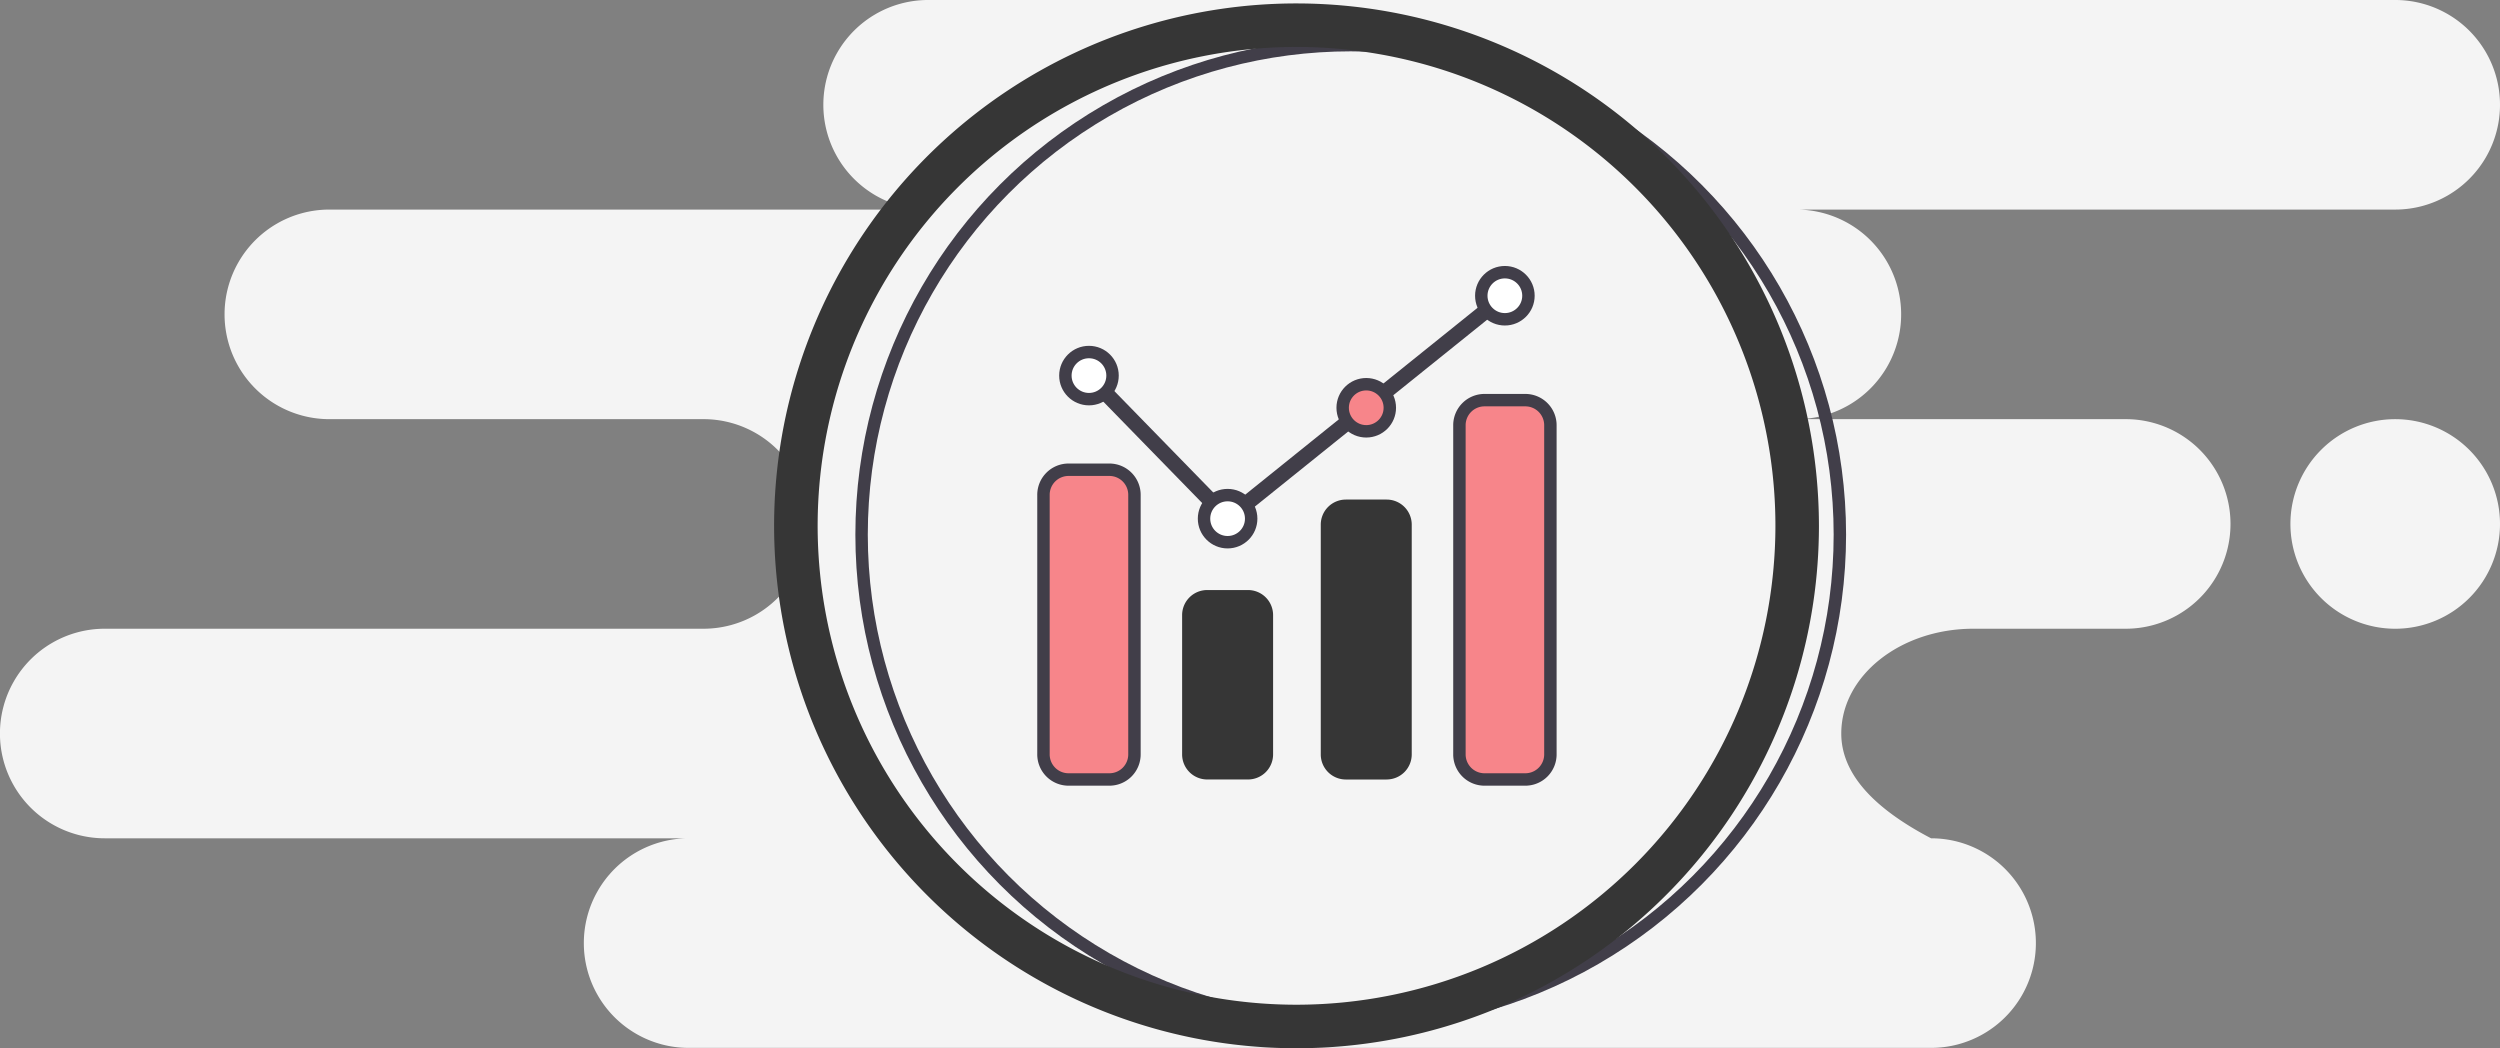 <svg xmlns="http://www.w3.org/2000/svg" width="201.24" height="84.379" viewBox="0 0 201.24 84.379">
  <rect x="0" y="0" width="201.24" height="84.379" fill="#808080" stroke="none"/>
  <g id="Group_25738" data-name="Group 25738" transform="translate(-1544.76 -3061.647)">
    <path id="Background" d="M192.805,0a8.435,8.435,0,0,1,0,16.87H144.6a8.435,8.435,0,0,1,0,16.87h26.511a8.435,8.435,0,0,1,0,16.87h-12.26c-5.873,0-10.636,3.777-10.636,8.435q0,4.659,7.23,8.435a8.435,8.435,0,0,1,0,16.87H55.431a8.435,8.435,0,0,1,0-16.87h-47a8.435,8.435,0,1,1,0-16.87h48.2a8.435,8.435,0,0,0,0-16.87H26.511a8.435,8.435,0,0,1,0-16.87h48.2a8.435,8.435,0,1,1,0-16.87Zm0,33.741a8.435,8.435,0,1,1-8.435,8.435A8.435,8.435,0,0,1,192.805,33.741Z" transform="translate(1544.76 3061.647)" fill="#f4f4f4" fill-rule="evenodd"/>
    <g id="Group_6257" data-name="Group 6257" transform="translate(1568.389 3061.923)">
      <g id="Group_6252" data-name="Group 6252" transform="translate(38.748 0)">
        <ellipse id="Ellipse_125" data-name="Ellipse 125" cx="39.374" cy="39.404" rx="39.374" ry="39.404" transform="translate(6.977 3.357)" fill="none" stroke="#413e49" stroke-width="1"/>
        <g id="Group_6251" data-name="Group 6251">
          <g id="svgexport-6_6_" data-name="svgexport-6 (6)">
            <g id="Group_6239" data-name="Group 6239">
              <g id="Group_6238" data-name="Group 6238">
                <path id="Path_11140" data-name="Path 11140" d="M42.02,0a42.052,42.052,0,1,0,42.02,42.052A42.083,42.083,0,0,0,42.02,0Zm0,80.6A38.548,38.548,0,1,1,80.537,42.052,38.576,38.576,0,0,1,42.02,80.6Z" fill="#363636"/>
              </g>
            </g>
          </g>
          <g id="Group_6249" data-name="Group 6249" transform="translate(21.618 21.634)">
            <path id="Path_11174" data-name="Path 11174" d="M5.306,218.479H2.018A2.019,2.019,0,0,1,0,216.459V195.566a2.019,2.019,0,0,1,2.018-2.02H5.306a2.019,2.019,0,0,1,2.018,2.02v20.893A2.019,2.019,0,0,1,5.306,218.479Z" transform="translate(0 -177.644)" fill="#f7858a" stroke="#413e49" stroke-width="1"/>
            <path id="Path_11176" data-name="Path 11176" d="M141.236,326.649h-3.287a2.019,2.019,0,0,1-2.018-2.02V313.42a2.019,2.019,0,0,1,2.018-2.02h3.287a2.019,2.019,0,0,1,2.018,2.02v11.21A2.019,2.019,0,0,1,141.236,326.649Z" transform="translate(-124.77 -285.814)" fill="#363636"/>
            <path id="Path_11178" data-name="Path 11178" d="M277.167,245.3h-3.287a2.019,2.019,0,0,1-2.018-2.02V224.786a2.019,2.019,0,0,1,2.018-2.02h3.287a2.019,2.019,0,0,1,2.018,2.02v18.492a2.019,2.019,0,0,1-2.018,2.02Z" transform="translate(-249.541 -204.463)" fill="#363636"/>
            <path id="Path_11180" data-name="Path 11180" d="M413.1,155.9h-3.287a2.019,2.019,0,0,1-2.018-2.02V127.385a2.019,2.019,0,0,1,2.018-2.02H413.1a2.019,2.019,0,0,1,2.018,2.02V153.88A2.019,2.019,0,0,1,413.1,155.9Z" transform="translate(-374.312 -115.065)" fill="#f7858a" stroke="#413e49" stroke-width="1"/>
            <path id="Path_11182" data-name="Path 11182" d="M53.744,111.87a.614.614,0,0,1-.441-.186L42.556,100.665a.616.616,0,1,1,.881-.861l10.747,11.019A.624.624,0,0,1,53.744,111.87Z" transform="translate(-38.901 -91.434)" fill="#413e49"/>
            <path id="Path_11183" data-name="Path 11183" d="M183.713,47.258a.623.623,0,0,1-.386-1.1l8.8-7.08,11.229-9.028a.616.616,0,0,1,.771.961L192.9,40.042l-8.8,7.08A.613.613,0,0,1,183.713,47.258Z" transform="translate(-168.073 -27.457)" fill="#413e49"/>
            <g id="Group_6248" data-name="Group 6248" transform="translate(1.764)">
              <ellipse id="Ellipse_118" data-name="Ellipse 118" cx="1.898" cy="1.896" rx="1.898" ry="1.896" transform="translate(0 6.428)" fill="#fff" stroke="#413e49" stroke-width="1"/>
              <ellipse id="Ellipse_119" data-name="Ellipse 119" cx="1.898" cy="1.896" rx="1.898" ry="1.896" transform="translate(11.16 17.944)" fill="#fff" stroke="#413e49" stroke-width="1"/>
              <ellipse id="Ellipse_120" data-name="Ellipse 120" cx="1.898" cy="1.896" rx="1.898" ry="1.896" transform="translate(22.32 9.018)" fill="#f7858a" stroke="#413e49" stroke-width="1"/>
              <ellipse id="Ellipse_121" data-name="Ellipse 121" cx="1.898" cy="1.896" rx="1.898" ry="1.896" transform="translate(33.479 0)" fill="#fff" stroke="#413e49" stroke-width="1"/>
            </g>
          </g>
        </g>
      </g>
    </g>
  </g>
</svg>
